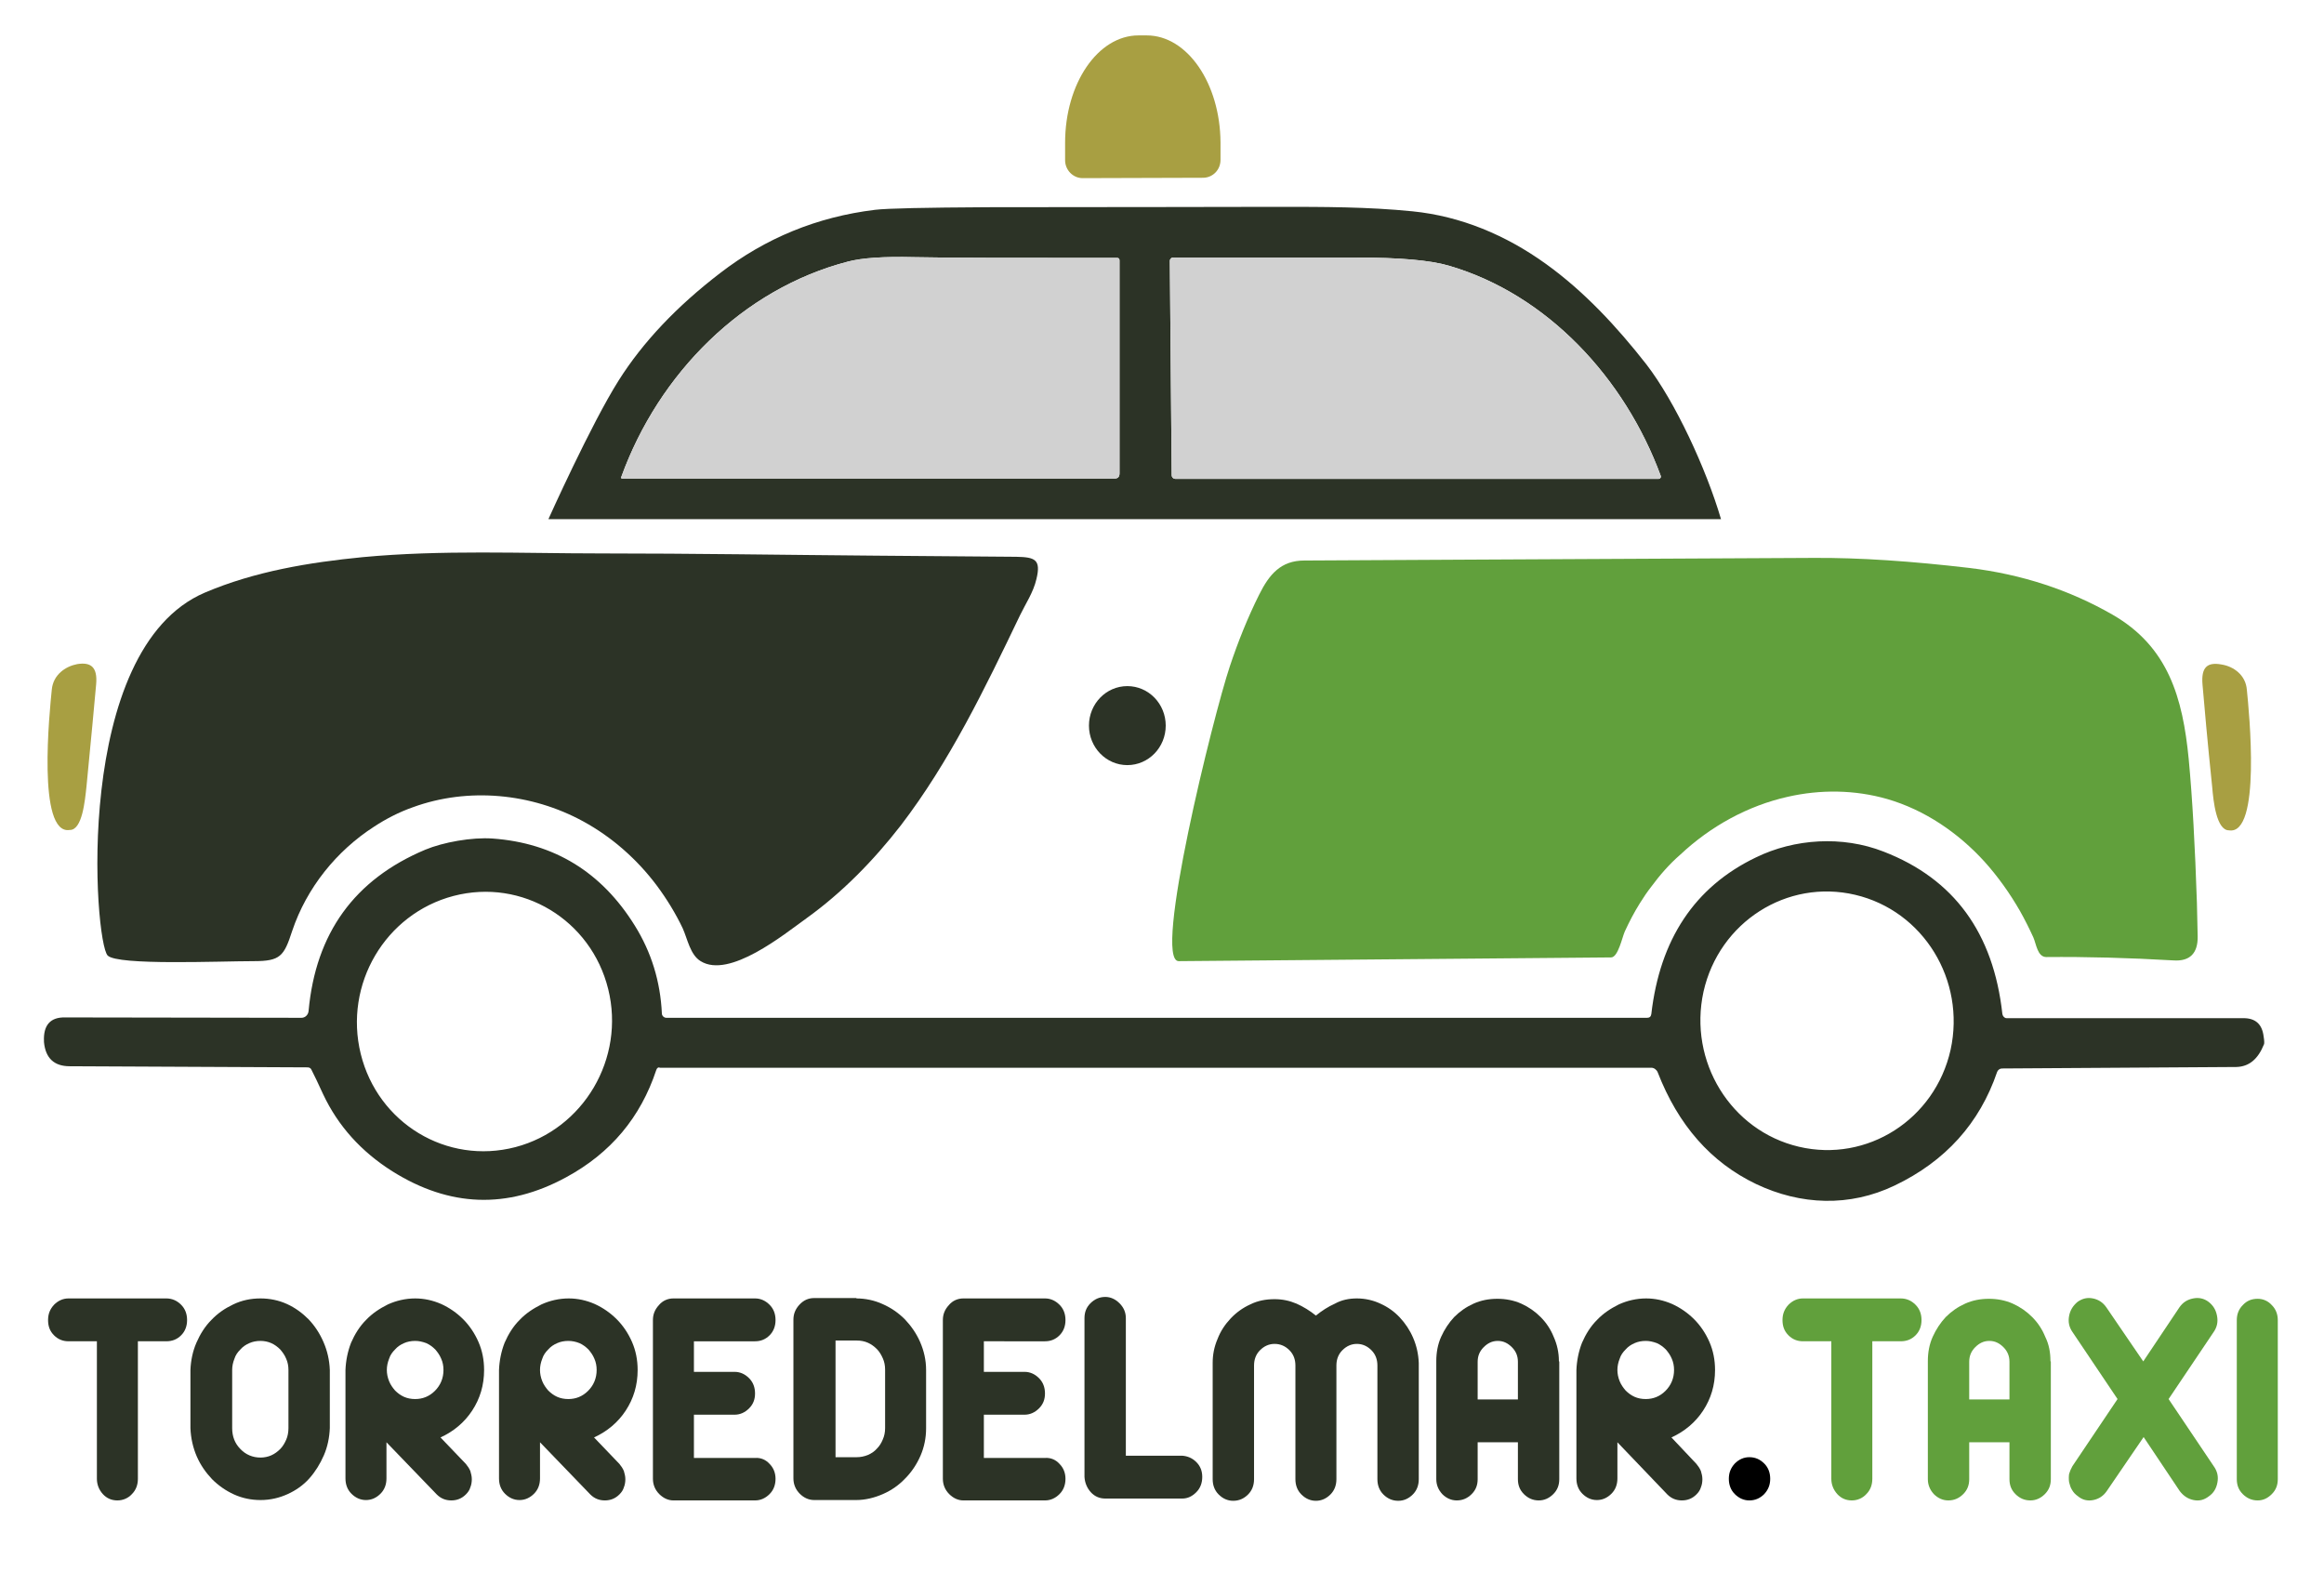 <svg xmlns="http://www.w3.org/2000/svg" xmlns:xlink="http://www.w3.org/1999/xlink" id="Capa_1" x="0px" y="0px" viewBox="0 0 623.6 425.2" style="enable-background:new 0 0 623.6 425.2;" xml:space="preserve"><style type="text/css">	.st0{fill:#A89F42;}	.st1{fill:#2C3326;}	.st2{fill:#D1D1D1;}	.st3{fill:#61A03C;}	.st4{enable-background:new    ;}</style><g id="Capa_1_1_">	<path class="st0" d="M290.5,47.8c-2.6,0-4.7-2.2-4.7-4.8l0,0v-4.7c0-15.9,8.8-28.8,19.7-28.8l0,0h2.2c10.9,0,19.7,12.9,19.8,28.7  v4.7c0,2.7-2.1,4.8-4.7,4.8L290.5,47.8z"></path>	<path class="st1" d="M147.2,139.2c0,0,11.4-25.4,18.8-37.1c6.5-10.3,15.6-19.9,27.2-28.8c12.2-9.4,26-15.1,41.6-17  c3.3-0.4,13.4-0.6,30.2-0.7c38.1,0,64.1-0.1,78.1-0.1c12,0,24,0,35.9,1.2c13,1.3,25.1,6.4,35.8,14.1c10.3,7.4,19.1,16.9,27,27  c7.7,10,16,27.9,20,41.5H147.2V139.2z M227.5,70.2c-28.1,7.3-50.7,29.9-60.8,57.8c-0.1,0.2,0,0.3,0.2,0.4h0.1h132.1  c0.9,0,1.3-0.5,1.3-1.4V69.9c0-0.5-0.2-0.7-0.7-0.7c-27.4,0-45.6,0-54.5-0.2C237.1,68.8,231.2,69.2,227.5,70.2z M445.6,127.6  c-9.6-26.1-30.4-48.6-56.8-56.3c-5.1-1.5-13.4-2.2-25-2.2c-16.2,0.1-32.5,0.1-49,0c-0.5,0-0.9,0.4-0.9,0.9l0,0l0.5,57.5  c0,0.6,0.5,1,1,1H445c0.4,0,0.7-0.3,0.7-0.7C445.6,127.8,445.6,127.7,445.6,127.6z"></path>	<path class="st2" d="M166.7,128c10.1-27.9,32.7-50.5,60.8-57.8c3.8-1,9.7-1.4,17.7-1.2c8.9,0.2,27.1,0.2,54.5,0.2  c0.5,0,0.7,0.2,0.7,0.7V127c0,0.9-0.4,1.4-1.3,1.4H166.9c-0.2,0-0.3-0.1-0.3-0.3C166.6,128.1,166.6,128.1,166.7,128z"></path>	<path class="st2" d="M445.6,127.6c0.1,0.4,0,0.8-0.4,0.9c-0.1,0-0.2,0-0.2,0H315.4c-0.6,0-1-0.5-1-1L313.9,70  c0-0.5,0.4-0.9,0.9-0.9l0,0c16.5,0,32.9,0,49,0c11.6,0,19.9,0.7,25,2.2C415.2,79,435.9,101.5,445.6,127.6z"></path>	<path class="st1" d="M100.4,221.8c-10.1,6.5-18.1,16.4-22,28c-2.2,6.8-3.2,8.1-10.3,8.1c-9.3,0-36.5,1.2-39.2-1.5  c-3.6-3.5-9.6-82.2,26.1-97.4c13.4-5.7,28-8.1,42.3-9.5c21.3-2,42.6-1,63.9-1c24.7,0,49.3,0.4,74,0.6c12.5,0.1,25,0.2,37.5,0.3  c5,0.1,6.7,0.7,5.4,6c-0.8,3.5-2.9,6.6-4.4,9.7c-9.4,19.6-18.9,39.3-32,56.4c-7.3,9.4-15.7,18-25.3,24.9  c-6,4.3-20.7,16.3-28.4,11.5c-2.8-1.7-3.5-5.9-4.8-8.8c-1.9-4-4.3-7.9-6.9-11.4c-5.3-7.1-12.1-13.1-19.8-17.3  c-13.9-7.6-30.9-9.2-45.7-3.8C107.1,217.9,103.6,219.7,100.4,221.8z"></path>	<path class="st3" d="M443.1,237.9c-1.1,1.4-2.1,2.9-3.1,4.5c-1.5,2.4-2.8,4.9-4,7.5c-0.7,1.5-1.8,7-3.7,7c0,0-115.8,1-116,1  c-7.1,0.1,9.3-66,13.7-79.1c2.2-6.6,4.8-13.1,7.9-19.3c2.7-5.4,5.8-9.1,12.1-9.1c14.5-0.1,59.9-0.3,136.3-0.7  c12.7-0.1,26.8,0.9,42.2,2.7c14,1.7,26.8,5.9,38.3,12.5c15,8.6,18.9,22.3,20.5,38.8c1,10.6,1.7,23.5,2.2,38.6  c0,0.4,0.1,3.4,0.2,8.9c0.1,4.6-2.1,6.8-6.5,6.5c-12.1-0.7-23.4-1-34.1-0.9c-2.4,0-2.7-3.5-3.5-5.3c-1.1-2.4-2.3-4.8-3.6-7.1  c-2.7-4.7-5.9-9.2-9.5-13.2c-7.1-7.8-16.1-13.9-26.1-16.8c-8.7-2.5-17.9-2.6-26.7-0.6c-10.7,2.4-20.7,7.9-28.8,15.5  C447.9,231.9,445.4,234.8,443.1,237.9z"></path>	<path class="st0" d="M25.8,183.6c-0.5,5.8-1.4,15-2.6,27.5c-0.4,3.6-1.1,11.7-4.5,11.6c-8.8,1.4-5.4-31.8-4.8-37.7  c0.4-4,3.7-6.2,6.8-6.8C24.4,177.6,26.2,179,25.8,183.6z"></path>	<path class="st1" d="M176.1,287.1c-4.2,12.7-12.2,22.3-24.2,28.8c-15.8,8.6-31.3,8-46.6-1.6c-8.4-5.3-14.6-12.2-18.6-20.7  c-1.3-2.9-2.4-5.1-3.1-6.5c-0.2-0.5-0.6-0.7-1.1-0.7l-63.8-0.3c-4.2,0-6.5-2.2-6.9-6.5c0-0.1,0-0.2,0-0.2c-0.2-4.3,1.7-6.5,5.7-6.4  l63.4,0.1c1,0,1.8-0.8,1.9-1.8c1.9-20.9,12.3-35.3,31.3-43.3c4.8-2,12.5-3.4,18.1-3c16.5,1.2,29.2,9,38.1,23.3  c4.5,7.2,6.9,15.1,7.3,23.6c0,0.7,0.6,1.2,1.2,1.2H442c0.6,0,1-0.3,1.1-1c2.3-20,11.6-34.1,28-42c10.4-5.1,23.3-5.9,34.3-1.6  c18.9,7.3,29.5,21.8,31.9,43.6c0.1,0.6,0.6,1.1,1.1,1.1H602c3.2,0,5,1.6,5.4,4.9c0.2,1.2,0.2,1.9,0.1,2.1c-1.6,4-4,6-7.4,6.1  l-62.9,0.4c-0.6,0-1.1,0.4-1.3,0.9c-4.7,13.8-13.9,24-27.5,30.5c-12.1,5.8-25.2,5.3-37.2-0.4c-12.1-5.8-20.9-15.8-26.4-30  c-0.3-0.7-1-1.2-1.7-1.2h-266C176.7,286.3,176.3,286.5,176.1,287.1z M523.4,281.7c4.1-18.7-7.3-37.3-25.6-41.6l0,0  c-18.3-4.3-36.5,7.3-40.7,26l0,0c-4.1,18.7,7.3,37.3,25.6,41.6l0,0C501,312,519.2,300.4,523.4,281.7L523.4,281.7z M163.2,265.4  c-4.6-18.6-23.1-29.8-41.5-25c-18.3,4.8-29.5,23.7-24.9,42.4l0,0c4.6,18.6,23.1,29.8,41.5,25C156.6,303,167.8,284,163.2,265.4  L163.2,265.4z"></path>	<ellipse class="st1" cx="302.5" cy="194.7" rx="10.3" ry="10.6"></ellipse>	<path class="st0" d="M596.1,178.3c3.2,0.5,6.5,2.8,6.8,6.8c0.6,5.9,3.9,39.1-4.8,37.7c-3.4,0-4.2-8-4.5-11.6  c-1.3-12.5-2.1-21.7-2.6-27.5C590.6,179,592.3,177.6,596.1,178.3z"></path></g><g id="nombre">	<g class="st4">		<path class="st1" d="M48.6,350.1c1.1,1.1,1.6,2.5,1.6,4.1c0,1.6-0.5,3-1.6,4.1c-1.1,1.1-2.4,1.6-4,1.6H37v36.9   c0,1.6-0.5,3-1.6,4.1c-1,1.1-2.4,1.7-3.9,1.7c-1.6,0-2.9-0.6-3.9-1.7c-1-1.1-1.6-2.5-1.6-4.1v-36.9h-7.6c-1.5,0-2.8-0.5-3.9-1.6   c-1.1-1.1-1.6-2.4-1.6-4.1c0-1.6,0.5-2.9,1.6-4.1c1.1-1.1,2.4-1.7,3.9-1.7h26.2C46.2,348.4,47.5,349,48.6,350.1z"></path>		<path class="st1" d="M69.9,348.4c2.5,0,4.9,0.5,7.1,1.5c2.2,1,4.1,2.4,5.8,4.1c1.7,1.8,3,3.8,4,6.1c1,2.3,1.6,4.8,1.7,7.5v15.6   c-0.1,2.5-0.6,5-1.6,7.3c-1,2.3-2.3,4.4-3.9,6.2s-3.6,3.2-5.8,4.2c-2.2,1-4.6,1.6-7.3,1.6c-2.5,0-4.9-0.5-7.1-1.5   c-2.2-1-4.2-2.4-5.9-4.1c-1.7-1.8-3.1-3.8-4.1-6.1c-1-2.3-1.6-4.9-1.7-7.6v-15.6c0.1-2.5,0.6-5,1.6-7.3c1-2.3,2.3-4.4,4-6.1   c1.7-1.8,3.6-3.1,5.9-4.2C64.9,348.9,67.3,348.4,69.9,348.4z M69.9,391.1c1,0,2-0.2,2.9-0.6c0.9-0.4,1.7-1,2.4-1.7   c0.7-0.7,1.2-1.6,1.6-2.5c0.4-0.9,0.6-2,0.6-3.1v-15.6c0-1.1-0.2-2.1-0.6-3c-0.4-1-1-1.8-1.6-2.5c-0.7-0.7-1.5-1.3-2.4-1.7   c-0.9-0.4-1.9-0.6-2.9-0.6c-1.1,0-2.1,0.2-3,0.6c-0.9,0.4-1.7,0.9-2.4,1.7c-0.7,0.7-1.3,1.5-1.6,2.5c-0.4,1-0.6,2-0.6,3v15.6   c0,2.2,0.7,4.1,2.2,5.6C65.9,390.3,67.8,391.1,69.9,391.1z"></path>		<path class="st1" d="M125,392.8c0.5,0.6,0.9,1.2,1.2,1.9c0.2,0.7,0.4,1.4,0.4,2.2c0,0.7-0.1,1.5-0.4,2.2c-0.2,0.7-0.6,1.3-1.2,1.9   c-1.1,1.1-2.4,1.6-3.9,1.6c-1.5,0-2.8-0.5-3.9-1.6L103.7,387v9.7c0,1.6-0.5,3-1.6,4.1c-1.1,1.1-2.4,1.7-3.9,1.7   c-1.5,0-2.8-0.6-3.9-1.7c-1.1-1.1-1.6-2.5-1.6-4.1v-29.1c0.1-2.5,0.6-5,1.5-7.3c1-2.3,2.3-4.4,4-6.1c1.7-1.8,3.7-3.1,5.9-4.2   c2.2-1,4.7-1.6,7.3-1.6c2.4,0,4.7,0.5,7,1.5c2.2,1,4.2,2.4,5.9,4.1c1.7,1.7,3.1,3.8,4.1,6.1c1,2.3,1.5,4.8,1.5,7.5   c0,4.1-1.1,7.7-3.2,10.9c-2.1,3.2-5,5.6-8.5,7.2L125,392.8z M111.4,359.8c-1.1,0-2.1,0.2-3,0.6c-0.9,0.4-1.7,0.9-2.4,1.7   c-0.7,0.7-1.3,1.5-1.6,2.5c-0.4,1-0.6,2-0.6,3c0,1,0.2,2,0.6,3c0.4,1,1,1.8,1.6,2.5c0.7,0.7,1.5,1.3,2.4,1.7   c0.9,0.4,1.9,0.6,3,0.6c2,0,3.8-0.7,5.3-2.2c1.5-1.5,2.3-3.4,2.3-5.6c0-1.1-0.2-2.1-0.6-3c-0.4-1-1-1.8-1.6-2.5   c-0.7-0.7-1.5-1.3-2.4-1.7C113.3,360,112.4,359.8,111.4,359.8z"></path>		<path class="st1" d="M166.2,392.8c0.5,0.6,0.9,1.2,1.2,1.9c0.2,0.7,0.4,1.4,0.4,2.2c0,0.7-0.1,1.5-0.4,2.2   c-0.2,0.7-0.6,1.3-1.2,1.9c-1.1,1.1-2.4,1.6-3.9,1.6c-1.5,0-2.8-0.5-3.9-1.6L144.9,387v9.7c0,1.6-0.5,3-1.6,4.1   c-1.1,1.1-2.4,1.7-3.9,1.7c-1.5,0-2.8-0.6-3.9-1.7c-1.1-1.1-1.6-2.5-1.6-4.1v-29.1c0.1-2.5,0.6-5,1.5-7.3c1-2.3,2.3-4.4,4-6.1   c1.7-1.8,3.7-3.1,5.9-4.2c2.2-1,4.7-1.6,7.3-1.6c2.4,0,4.7,0.5,7,1.5c2.2,1,4.2,2.4,5.9,4.1c1.7,1.7,3.1,3.8,4.1,6.1   c1,2.3,1.5,4.8,1.5,7.5c0,4.1-1.1,7.7-3.2,10.9c-2.1,3.2-5,5.6-8.5,7.2L166.2,392.8z M152.5,359.8c-1.1,0-2.1,0.2-3,0.6   c-0.9,0.4-1.7,0.9-2.4,1.7c-0.7,0.7-1.3,1.5-1.6,2.5c-0.4,1-0.6,2-0.6,3c0,1,0.2,2,0.6,3c0.4,1,1,1.8,1.6,2.5   c0.7,0.7,1.5,1.3,2.4,1.7c0.9,0.4,1.9,0.6,3,0.6c2,0,3.8-0.7,5.3-2.2c1.5-1.5,2.3-3.4,2.3-5.6c0-1.1-0.2-2.1-0.6-3   c-0.4-1-1-1.8-1.6-2.5c-0.7-0.7-1.5-1.3-2.4-1.7C154.5,360,153.5,359.8,152.5,359.8z"></path>		<path class="st1" d="M206.5,392.8c1.1,1.1,1.6,2.5,1.6,4c0,1.6-0.5,3-1.6,4.1s-2.4,1.7-3.9,1.7h-21.9c-1.4,0-2.7-0.6-3.8-1.7   c-1.1-1.1-1.7-2.5-1.7-4.1v-42.6c0-1.5,0.5-2.8,1.6-4c1-1.2,2.4-1.8,3.9-1.8h21.9c1.5,0,2.8,0.6,3.9,1.7c1.1,1.1,1.6,2.5,1.6,4.1   c0,1.6-0.5,3-1.6,4.1c-1.1,1.1-2.4,1.6-3.9,1.6h-16.4v8.2h10.9c1.5,0,2.8,0.6,3.9,1.7c1.1,1.1,1.6,2.5,1.6,4.1   c0,1.6-0.5,2.9-1.6,4c-1.1,1.1-2.4,1.7-3.9,1.7h-10.9v11.6h16.4C204.2,391.1,205.5,391.7,206.5,392.8z"></path>		<path class="st1" d="M229.8,348.4c2.4,0,4.8,0.5,7,1.5c2.3,1,4.3,2.4,6,4.1c1.7,1.8,3.1,3.8,4.1,6.1c1,2.3,1.6,4.8,1.6,7.5v15.7   c0,2.5-0.5,5-1.5,7.3c-1,2.3-2.4,4.4-4.1,6.1c-1.7,1.8-3.7,3.2-6,4.2c-2.3,1-4.7,1.6-7.2,1.6h-11.2c-1.5,0-2.8-0.6-3.9-1.7   c-1.1-1.1-1.7-2.5-1.7-4.1v-42.6c0-1.5,0.5-2.8,1.6-4c1.1-1.2,2.4-1.8,4-1.8H229.8z M224.2,359.9V391h5.7c1,0,2-0.2,3-0.6   c0.9-0.4,1.7-0.9,2.4-1.7c0.7-0.7,1.2-1.5,1.6-2.5c0.4-0.9,0.6-1.9,0.6-3v-15.7c0-1.1-0.2-2.1-0.6-3c-0.4-0.9-0.9-1.8-1.6-2.5   c-0.7-0.7-1.5-1.3-2.4-1.7c-0.9-0.4-1.9-0.6-3-0.6H224.2z"></path>		<path class="st1" d="M284.3,392.8c1.1,1.1,1.6,2.5,1.6,4c0,1.6-0.5,3-1.6,4.1s-2.4,1.7-3.9,1.7h-21.9c-1.4,0-2.7-0.6-3.8-1.7   c-1.1-1.1-1.7-2.5-1.7-4.1v-42.6c0-1.5,0.5-2.8,1.6-4c1-1.2,2.4-1.8,3.9-1.8h21.9c1.5,0,2.8,0.6,3.9,1.7c1.1,1.1,1.6,2.5,1.6,4.1   c0,1.6-0.5,3-1.6,4.1c-1.1,1.1-2.4,1.6-3.9,1.6H264v8.2h10.9c1.5,0,2.8,0.6,3.9,1.7c1.1,1.1,1.6,2.5,1.6,4.1c0,1.6-0.5,2.9-1.6,4   c-1.1,1.1-2.4,1.7-3.9,1.7H264v11.6h16.4C282,391.1,283.3,391.7,284.3,392.8z"></path>		<path class="st1" d="M321,392.3c1.1,1.1,1.6,2.4,1.6,4c0,1.6-0.5,3-1.6,4.1c-1.1,1.1-2.3,1.7-3.8,1.7h-20.6   c-1.6,0-2.9-0.6-3.9-1.7c-1-1.1-1.6-2.5-1.7-4.1v-42.6c0-1.6,0.5-2.9,1.6-4c1.1-1.1,2.4-1.7,4-1.7c1.4,0,2.7,0.6,3.8,1.7   c1.1,1.1,1.7,2.4,1.7,4v36.9h15.1C318.6,390.7,319.9,391.2,321,392.3z"></path>		<path class="st1" d="M364.1,348.4c2.2,0,4.4,0.5,6.3,1.4c2,0.9,3.7,2.1,5.2,3.7c1.5,1.6,2.7,3.4,3.6,5.5c0.9,2.1,1.4,4.3,1.5,6.7   v31.2c0,1.6-0.5,3-1.6,4.1c-1.1,1.1-2.4,1.7-3.9,1.7c-1.6,0-2.9-0.6-4-1.7c-1.1-1.1-1.6-2.5-1.6-4.1v-30.5c0-1.6-0.5-3-1.6-4.1   c-1.1-1.1-2.4-1.7-3.9-1.7c-1.5,0-2.8,0.6-3.9,1.7s-1.6,2.5-1.6,4.1v30.5c0,1.6-0.5,3-1.6,4.1c-1.1,1.1-2.4,1.7-3.9,1.7   s-2.8-0.6-3.9-1.7c-1.1-1.1-1.6-2.5-1.6-4.1v-30.5c0-1.6-0.5-3-1.6-4.1s-2.4-1.7-4-1.7c-1.5,0-2.8,0.6-3.9,1.7   c-1.1,1.1-1.6,2.5-1.6,4.1v30.5c0,1.6-0.5,3-1.6,4.1c-1.1,1.1-2.4,1.7-4,1.7c-1.5,0-2.8-0.6-3.9-1.7c-1.1-1.1-1.6-2.5-1.6-4.1   v-31.2c0-2.2,0.4-4.3,1.3-6.4c0.8-2.1,2-3.9,3.5-5.5c1.5-1.6,3.3-2.9,5.3-3.8c2-1,4.2-1.4,6.5-1.4c2.1,0,4,0.4,5.9,1.2   c1.8,0.8,3.6,1.9,5.2,3.2c1.6-1.3,3.3-2.4,5.1-3.2C360,348.8,362,348.4,364.1,348.4z"></path>		<path class="st1" d="M418.3,365.2l0.1,0.2v0.1v6.8v11.5v13.1c0,1.6-0.5,2.9-1.6,4c-1.1,1.1-2.4,1.7-3.9,1.7c-1.6,0-2.9-0.6-4-1.7   s-1.6-2.4-1.6-4v-9.9h-10.8v9.9c0,1.6-0.5,2.9-1.6,4c-1.1,1.1-2.4,1.7-4,1.7c-1.5,0-2.8-0.6-3.9-1.7c-1-1.1-1.6-2.4-1.6-4v-13.1   v-11.5v-6.8v-0.1v-0.2c0-2.3,0.4-4.5,1.3-6.5c0.9-2,2.1-3.8,3.5-5.3c1.5-1.5,3.2-2.7,5.2-3.6c2-0.9,4.1-1.3,6.4-1.3   c2.2,0,4.4,0.4,6.4,1.3c2,0.9,3.7,2.1,5.2,3.6c1.5,1.5,2.7,3.3,3.5,5.3C417.8,360.7,418.3,362.9,418.3,365.2z M407.3,365.4   c0-1.5-0.5-2.8-1.6-3.9c-1.1-1.1-2.3-1.7-3.8-1.7s-2.7,0.6-3.8,1.7s-1.6,2.4-1.6,3.9v10.1h10.8V365.4z"></path>		<path class="st1" d="M455.2,392.8c0.5,0.6,0.9,1.2,1.2,1.9c0.2,0.7,0.4,1.4,0.4,2.2c0,0.7-0.1,1.5-0.4,2.2   c-0.2,0.7-0.6,1.3-1.2,1.9c-1.1,1.1-2.4,1.6-3.9,1.6c-1.5,0-2.8-0.5-3.9-1.6L434,387v9.7c0,1.6-0.5,3-1.6,4.1   c-1.1,1.1-2.4,1.7-3.9,1.7c-1.5,0-2.8-0.6-3.9-1.7c-1.1-1.1-1.6-2.5-1.6-4.1v-29.1c0.1-2.5,0.6-5,1.5-7.3c1-2.3,2.3-4.4,4-6.1   c1.7-1.8,3.7-3.1,5.9-4.2c2.2-1,4.7-1.6,7.3-1.6c2.4,0,4.7,0.5,7,1.5c2.2,1,4.2,2.4,5.9,4.1c1.7,1.7,3.1,3.8,4.1,6.1   c1,2.3,1.5,4.8,1.5,7.5c0,4.1-1.1,7.7-3.2,10.9c-2.1,3.2-5,5.6-8.5,7.2L455.2,392.8z M441.6,359.8c-1.1,0-2.1,0.2-3,0.6   c-0.9,0.4-1.7,0.9-2.4,1.7c-0.7,0.7-1.3,1.5-1.6,2.5c-0.4,1-0.6,2-0.6,3c0,1,0.2,2,0.6,3c0.4,1,1,1.8,1.6,2.5   c0.7,0.7,1.5,1.3,2.4,1.7c0.9,0.4,1.9,0.6,3,0.6c2,0,3.8-0.7,5.3-2.2c1.5-1.5,2.3-3.4,2.3-5.6c0-1.1-0.2-2.1-0.6-3   c-0.4-1-1-1.8-1.6-2.5c-0.7-0.7-1.5-1.3-2.4-1.7C443.5,360,442.6,359.8,441.6,359.8z"></path>	</g>	<g class="st4">		<path d="M475,396.8c0,1.6-0.5,2.9-1.6,4.1c-1.1,1.1-2.4,1.7-4,1.7c-1.5,0-2.8-0.6-3.9-1.7c-1.1-1.1-1.6-2.5-1.6-4.1   c0-1.6,0.5-2.9,1.6-4.1c1.1-1.1,2.4-1.7,3.9-1.7c1.6,0,2.9,0.6,4,1.7C474.5,393.8,475,395.2,475,396.8z"></path>	</g>	<g class="st4">		<path class="st3" d="M514,350.1c1.1,1.1,1.6,2.5,1.6,4.1c0,1.6-0.5,3-1.6,4.1c-1.1,1.1-2.4,1.6-4,1.6h-7.6v36.9   c0,1.6-0.5,3-1.6,4.1c-1,1.1-2.4,1.7-3.9,1.7c-1.6,0-2.9-0.6-3.9-1.7c-1-1.1-1.6-2.5-1.6-4.1v-36.9h-7.6c-1.5,0-2.8-0.5-3.9-1.6   c-1.1-1.1-1.6-2.4-1.6-4.1c0-1.6,0.5-2.9,1.6-4.1c1.1-1.1,2.4-1.7,3.9-1.7H510C511.6,348.4,512.9,349,514,350.1z"></path>		<path class="st3" d="M550.2,365.2l0.1,0.2v0.1v6.8v11.5v13.1c0,1.6-0.5,2.9-1.6,4c-1.1,1.1-2.4,1.7-3.9,1.7c-1.6,0-2.9-0.6-4-1.7   s-1.6-2.4-1.6-4v-9.9h-10.8v9.9c0,1.6-0.5,2.9-1.6,4c-1.1,1.1-2.4,1.7-4,1.7c-1.5,0-2.8-0.6-3.9-1.7c-1-1.1-1.6-2.4-1.6-4v-13.1   v-11.5v-6.8v-0.1v-0.2c0-2.3,0.4-4.5,1.3-6.5c0.9-2,2.1-3.8,3.5-5.3c1.5-1.5,3.2-2.7,5.2-3.6c2-0.9,4.1-1.3,6.4-1.3   c2.2,0,4.4,0.4,6.4,1.3c2,0.9,3.7,2.1,5.2,3.6c1.5,1.5,2.7,3.3,3.5,5.3C549.8,360.7,550.2,362.9,550.2,365.2z M539.2,365.4   c0-1.5-0.5-2.8-1.6-3.9c-1.1-1.1-2.3-1.7-3.8-1.7s-2.7,0.6-3.8,1.7s-1.6,2.4-1.6,3.9v10.1h10.8V365.4z"></path>		<path class="st3" d="M595,397.8c-0.3,1.6-1,2.8-2.3,3.7c-1.3,1-2.6,1.3-4.1,1c-1.5-0.3-2.7-1.1-3.7-2.4l-9.7-14.5l-9.9,14.5   c-0.9,1.3-2.1,2.1-3.6,2.4c-1.5,0.3-2.9,0-4.1-1c-0.7-0.5-1.2-1-1.6-1.7c-0.4-0.6-0.6-1.3-0.8-2.1c-0.1-0.7-0.1-1.5,0-2.2   c0.2-0.7,0.5-1.4,0.9-2.1l12.1-18l-12.1-18c-0.9-1.3-1.2-2.7-0.9-4.3c0.3-1.6,1.1-2.8,2.3-3.8c1.3-0.9,2.6-1.2,4.1-0.9   c1.5,0.3,2.7,1.1,3.6,2.4l9.9,14.5l9.7-14.5c0.9-1.3,2.1-2.1,3.7-2.4c1.5-0.3,2.9,0,4.1,0.9c1.3,1,2,2.2,2.3,3.8   c0.3,1.6,0,3-0.9,4.3l-12.1,18l12.1,18C595,394.8,595.3,396.2,595,397.8z"></path>		<path class="st3" d="M605.8,348.5c1.5,0,2.8,0.6,3.8,1.7c1.1,1.1,1.6,2.5,1.6,4v42.7c0,1.6-0.5,2.9-1.6,4   c-1.1,1.1-2.3,1.7-3.8,1.7c-1.6,0-2.9-0.6-4-1.7c-1.1-1.1-1.6-2.4-1.6-4v-42.7c0-1.5,0.5-2.9,1.6-4   C602.9,349,604.2,348.5,605.8,348.5z"></path>	</g></g></svg>